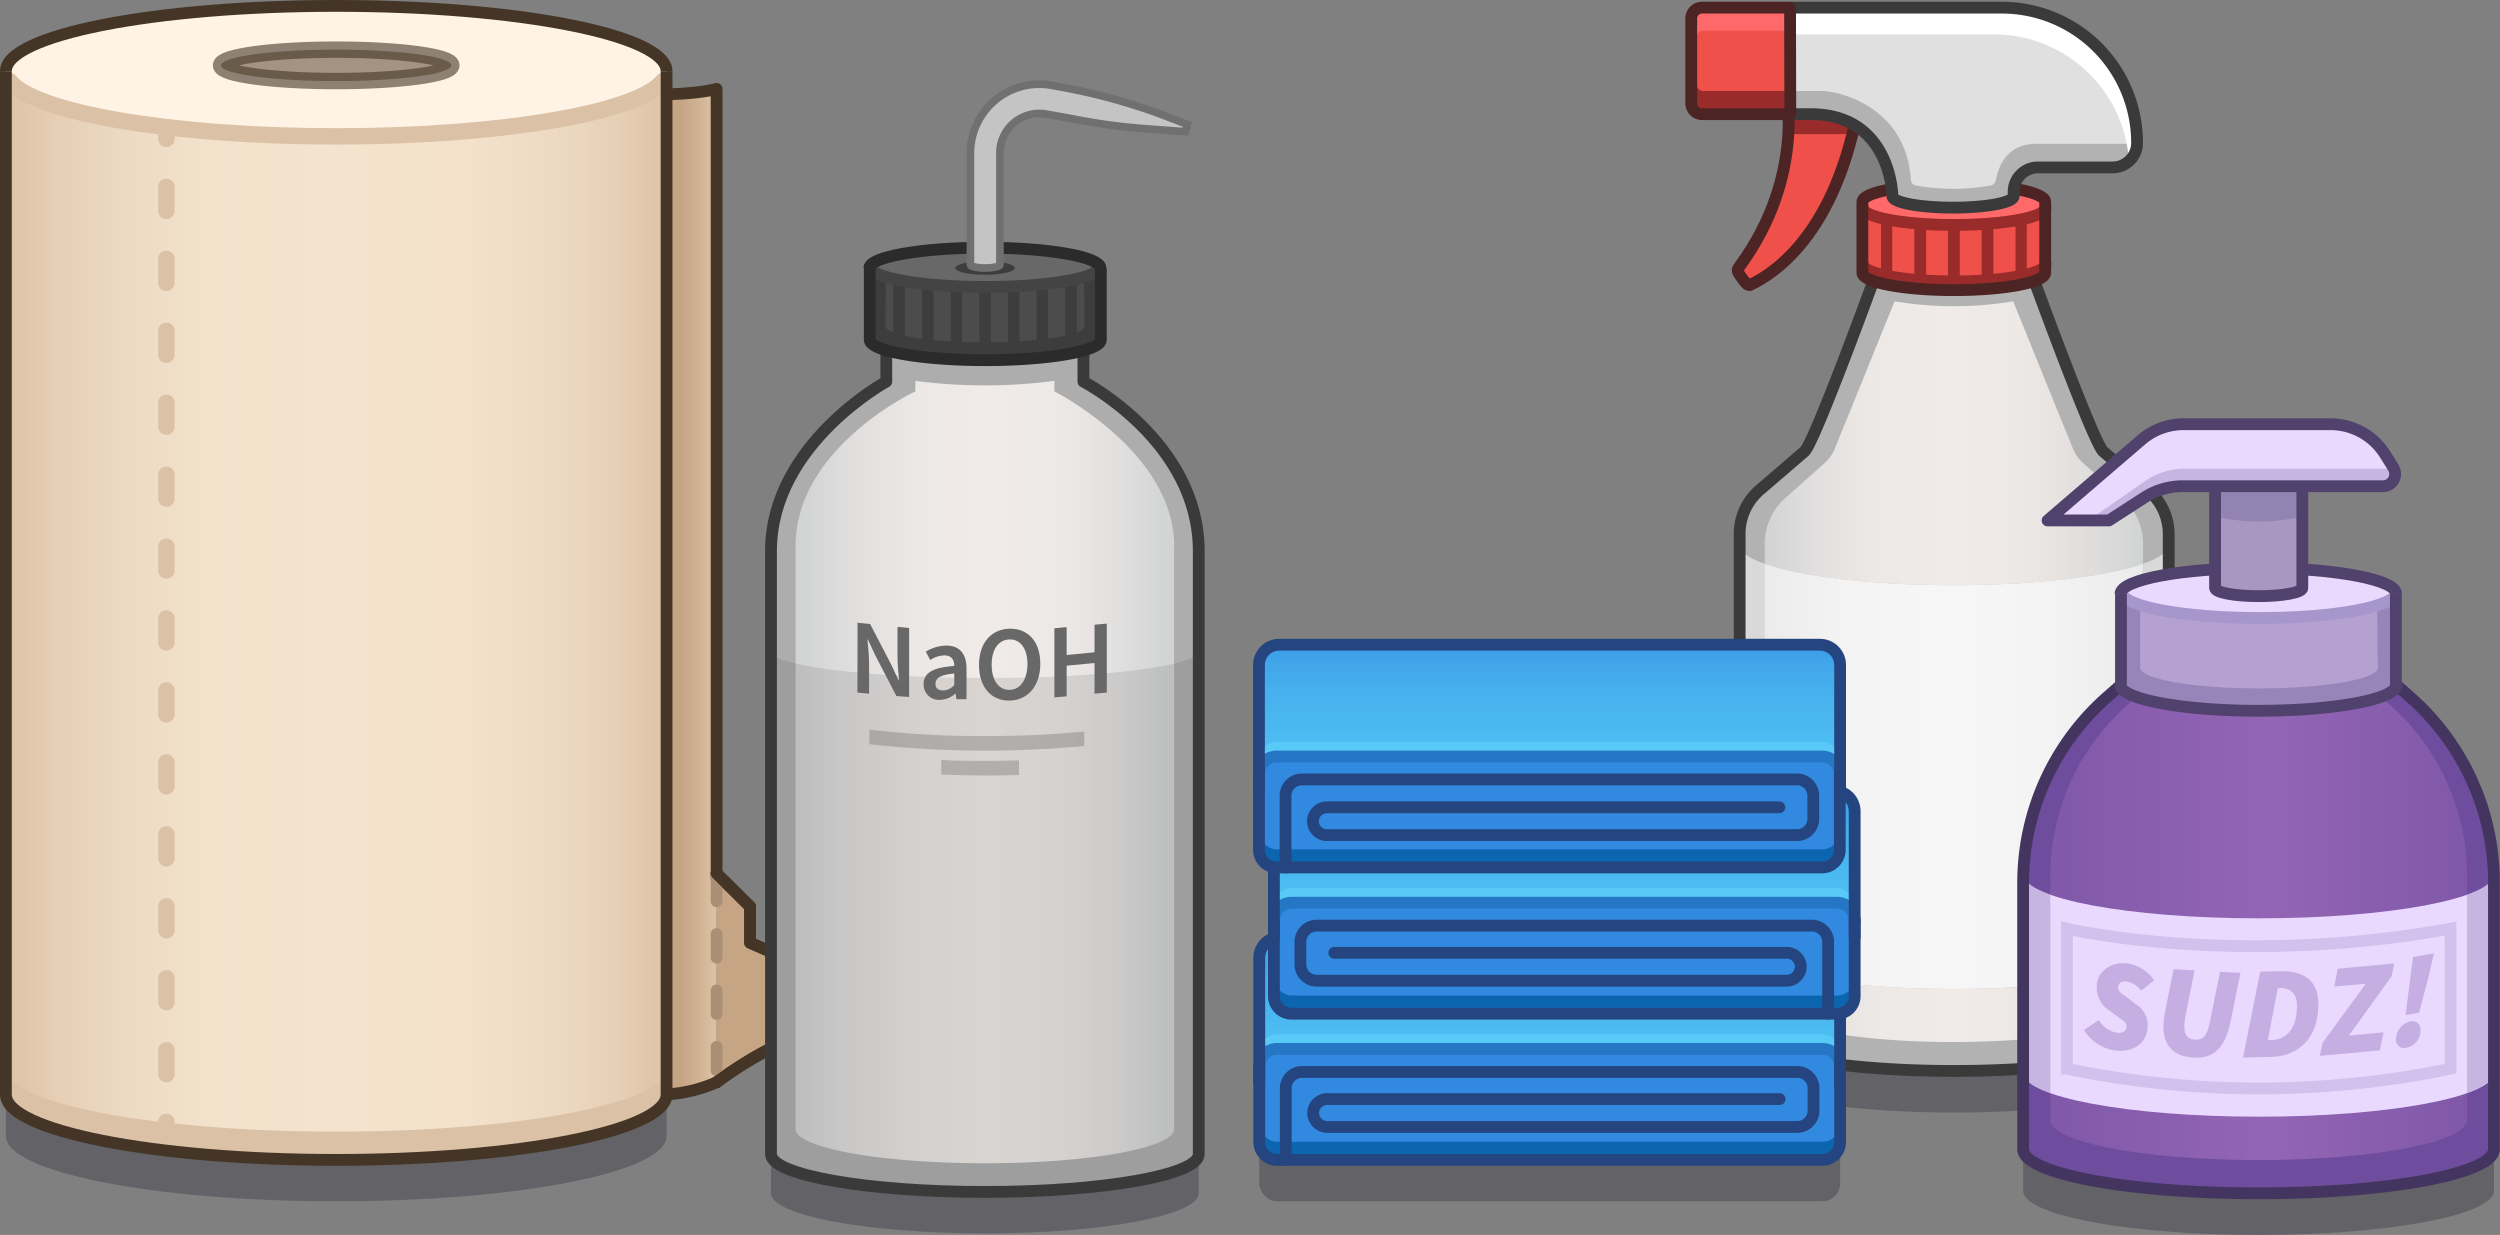 <svg xmlns="http://www.w3.org/2000/svg" xmlns:xlink="http://www.w3.org/1999/xlink" viewBox="0 0 326.3 161.18"><rect x="0" y="0" width="326.3" height="161.18" fill="#808080" stroke="none"/><defs><style>.cls-1{fill:url(#linear-gradient);}.cls-10,.cls-12,.cls-18,.cls-2,.cls-21,.cls-22,.cls-23,.cls-25,.cls-32,.cls-33,.cls-4,.cls-42,.cls-43,.cls-44,.cls-52,.cls-55,.cls-56,.cls-59,.cls-61,.cls-9{fill:none;}.cls-10,.cls-11,.cls-2,.cls-3{stroke:#443526;}.cls-12,.cls-2,.cls-21,.cls-22,.cls-23,.cls-3,.cls-32,.cls-33,.cls-4,.cls-43,.cls-52,.cls-55,.cls-9{stroke-linecap:round;}.cls-18,.cls-2,.cls-23,.cls-25,.cls-3,.cls-44,.cls-55,.cls-56{stroke-linejoin:round;}.cls-10,.cls-18,.cls-2,.cls-21,.cls-23,.cls-3,.cls-32,.cls-33,.cls-4,.cls-43,.cls-44,.cls-52,.cls-55,.cls-56,.cls-59{stroke-width:1.54px;}.cls-3{fill:#c6a585;}.cls-4{stroke:#aa8f75;stroke-dasharray:3.08 4.28;}.cls-10,.cls-11,.cls-12,.cls-21,.cls-22,.cls-32,.cls-33,.cls-4,.cls-42,.cls-43,.cls-46,.cls-52,.cls-59,.cls-61,.cls-9{stroke-miterlimit:10;}.cls-5{fill:#47454f;opacity:0.5;}.cls-6{fill:#dbc1a5;}.cls-7{fill:url(#linear-gradient-2);}.cls-8{fill:#fff3e6;}.cls-12,.cls-9{stroke:#dbc1a5;}.cls-11,.cls-12,.cls-9{stroke-width:2.14px;}.cls-11{fill:#665440;opacity:0.6;}.cls-12{stroke-dasharray:3.13 6.26;}.cls-13{fill:#b2b2b2;}.cls-14{fill:url(#linear-gradient-3);}.cls-15{fill:url(#linear-gradient-4);}.cls-16,.cls-27{fill:#fff;}.cls-16{opacity:0.51;}.cls-17{opacity:0.9;fill:url(#linear-gradient-5);}.cls-18{stroke:#3a3a3a;}.cls-19{fill:#f0504a;}.cls-20{fill:#ff6969;}.cls-21,.cls-22{stroke:#992b2b;}.cls-22{stroke-width:1.47px;}.cls-23,.cls-25{stroke:#4c2423;}.cls-24{fill:#992b2b;}.cls-25,.cls-61{stroke-width:1.54px;}.cls-26{fill:#e0e0e0;}.cls-28{fill:url(#linear-gradient-6);}.cls-29{fill:#64d7ff;opacity:0.48;}.cls-30{fill:#0c66af;}.cls-31{fill:#3289e0;}.cls-32{stroke:#2676c6;}.cls-33{stroke:#24457f;}.cls-34{fill:url(#linear-gradient-7);}.cls-35{fill:url(#linear-gradient-8);}.cls-36{fill:#adadad;}.cls-37{fill:url(#linear-gradient-9);}.cls-38,.cls-39{fill:#3d3d3d;}.cls-38{opacity:0.13;}.cls-40{fill:#4c4c4c;}.cls-41,.cls-45{fill:#686868;}.cls-42{stroke:#3d3d3d;stroke-width:1.5px;}.cls-43{stroke:#444;}.cls-44{stroke:#2b2b2b;}.cls-45{opacity:0.34;}.cls-46{fill:#c4c4c4;stroke:#707070;}.cls-47{fill:#6f4d9e;}.cls-48{fill:#9b71d8;}.cls-49{fill:url(#linear-gradient-10);}.cls-50{fill:#e9d9ff;}.cls-51,.cls-54{fill:#b4a1d1;}.cls-51{opacity:0.66;}.cls-52{stroke:#443560;}.cls-53{fill:#9785ba;}.cls-55{stroke:#a696cc;}.cls-56,.cls-59{stroke:#50416d;}.cls-57{fill:#a897c1;}.cls-58{fill:#9383b2;}.cls-60{opacity:0.3;}.cls-61{stroke:#b4a1d1;opacity:0.42;}</style><linearGradient id="linear-gradient" x1="93.62" y1="-68.78" x2="88.98" y2="-68.78" gradientTransform="matrix(1, 0, 0, -1, 0, 8.4)" gradientUnits="userSpaceOnUse"><stop offset="0" stop-color="#ddc3a6"/><stop offset="1" stop-color="#c6a585"/></linearGradient><linearGradient id="linear-gradient-2" x1="0.77" y1="78.49" x2="87" y2="78.49" gradientUnits="userSpaceOnUse"><stop offset="0" stop-color="#ddc3a6"/><stop offset="0.07" stop-color="#e5ceb4"/><stop offset="0.18" stop-color="#eddac3"/><stop offset="0.3" stop-color="#f2e1cb"/><stop offset="0.5" stop-color="#f4e3ce"/><stop offset="0.7" stop-color="#f3e1cb"/><stop offset="0.83" stop-color="#eedac3"/><stop offset="0.93" stop-color="#e5cfb5"/><stop offset="1" stop-color="#ddc3a6"/></linearGradient><linearGradient id="linear-gradient-3" x1="-468.83" y1="57.88" x2="-419.44" y2="57.88" gradientTransform="matrix(-1, 0, 0, 1, -189.12, 0)" gradientUnits="userSpaceOnUse"><stop offset="0" stop-color="#d1d3d4"/><stop offset="0.14" stop-color="#e0dedd"/><stop offset="0.32" stop-color="#ece8e5"/><stop offset="0.5" stop-color="#f0ebe8"/><stop offset="0.7" stop-color="#ede9e6"/><stop offset="0.85" stop-color="#e3e1e0"/><stop offset="0.99" stop-color="#d2d4d5"/><stop offset="1" stop-color="#d1d3d4"/></linearGradient><linearGradient id="linear-gradient-4" x1="-468.83" y1="131.14" x2="-419.44" y2="131.14" xlink:href="#linear-gradient-3"/><linearGradient id="linear-gradient-5" x1="-468.83" y1="101.33" x2="-419.44" y2="101.33" gradientTransform="matrix(-1, 0, 0, 1, -189.12, 0)" gradientUnits="userSpaceOnUse"><stop offset="0" stop-color="#f1f2f2"/><stop offset="0.23" stop-color="#fbfbfb"/><stop offset="0.5" stop-color="#fff"/><stop offset="0.77" stop-color="#fcfcfc"/><stop offset="0.99" stop-color="#f2f3f3"/><stop offset="1" stop-color="#f1f2f2"/></linearGradient><linearGradient id="linear-gradient-6" x1="202.26" y1="116.99" x2="202.26" y2="141.42" gradientUnits="userSpaceOnUse"><stop offset="0" stop-color="#3289e0"/><stop offset="0.19" stop-color="#3b9be6"/><stop offset="0.46" stop-color="#46b0ed"/><stop offset="0.73" stop-color="#4cbcf1"/><stop offset="1" stop-color="#4ec0f2"/></linearGradient><linearGradient id="linear-gradient-7" x1="153.6" y1="97.91" x2="153.6" y2="122.34" gradientTransform="matrix(1, 0, 0, -1, 50.57, 225.57)" xlink:href="#linear-gradient-6"/><linearGradient id="linear-gradient-8" x1="202.23" y1="78.83" x2="202.23" y2="103.26" xlink:href="#linear-gradient-6"/><linearGradient id="linear-gradient-9" x1="104.2" y1="100.77" x2="152.78" y2="100.77" gradientTransform="matrix(1, 0, 0, 1, 0, 0)" xlink:href="#linear-gradient-3"/><linearGradient id="linear-gradient-10" x1="241.3" y1="115.73" x2="345.19" y2="115.73" gradientUnits="userSpaceOnUse"><stop offset="0" stop-color="#6f4d9e"/><stop offset="0.53" stop-color="#9465b5"/><stop offset="0.6" stop-color="#8e61b1"/><stop offset="1" stop-color="#6f4d9e"/></linearGradient></defs><g id="Layer_2" data-name="Layer 2"><g id="cleaning_station_detial" data-name="cleaning station detial"><path class="cls-1" d="M77.46,141.26s7.89,3.66,16.07,0V11.6s-5.48,1.7-19.9-.1S77.46,141.26,77.46,141.26Z"/><path class="cls-2" d="M93.53,114.62V11.6s-5.48,1.7-19.9-.1,3.83,129.76,3.83,129.76,7.89,3.66,16.07,0"/><path class="cls-3" d="M93.53,141.26s9.84-7.6,17.3-7.42l-8.65-4.06,1.94-4-6.22-2.73v-4.73L93.53,114"/><line class="cls-4" x1="93.53" y1="114.55" x2="93.53" y2="140.92"/><path class="cls-2" d="M93.53,141.26s9.84-7.6,17.3-7.42l-8.65-4.06,1.94-4-6.22-2.73v-4.73L93.53,114"/><path class="cls-5" d="M.77,14.69V148.28c0,4.7,19.3,8.51,43.11,8.51S87,153,87,148.28V14.69"/><path class="cls-6" d="M.77,9.29V142.87c0,4.7,19.3,8.52,43.11,8.52S87,147.57,87,142.87V9.29"/><path class="cls-7" d="M.77,9.29v130.2c0,4.53,19.3,8.21,43.11,8.21S87,144,87,139.49V9.29"/><ellipse class="cls-8" cx="43.88" cy="9.29" rx="43.11" ry="8.52"/><path class="cls-9" d="M86.5,10.59c-3.18,4.08-21,7.21-42.62,7.21S4.44,14.67,1.27,10.59"/><path class="cls-10" d="M.77,9.29C.77,4.58,20.07.77,43.88.77S87,4.58,87,9.29"/><path class="cls-10" d="M.77,9.29V142.87c0,4.7,19.3,8.52,43.11,8.52S87,147.57,87,142.87V9.29"/><ellipse class="cls-11" cx="43.88" cy="8.53" rx="15.03" ry="2.05"/><line class="cls-9" x1="21.72" y1="16.59" x2="21.72" y2="18.13"/><line class="cls-12" x1="21.72" y1="24.39" x2="21.72" y2="143.29"/><line class="cls-9" x1="21.72" y1="146.42" x2="21.72" y2="147.96"/><path class="cls-5" d="M229.62,69.43l5.9-5.07c1.29-1.1,9.22-22.87,9.22-22.87H265.3s7.94,21.77,9.22,22.87l5.9,5.07a7.56,7.56,0,0,1,2.64,5.74v64.71c0,2.94-12.55,5.33-28,5.33s-28-2.39-28-5.33V75.17A7.56,7.56,0,0,1,229.62,69.43Z"/><path class="cls-13" d="M229.62,64l5.9-5.07c1.29-1.1,9.22-22.87,9.22-22.87H265.3s7.94,21.77,9.22,22.87l5.9,5.07a7.57,7.57,0,0,1,2.64,5.75v64.71c0,2.94-12.55,5.32-28,5.32s-28-2.38-28-5.32V69.77A7.57,7.57,0,0,1,229.62,64Z"/><path class="cls-14" d="M230.33,73.58V71.06a8,8,0,0,1,2.62-6l5.19-4.61a5.17,5.17,0,0,0,1.41-2.07l7.73-19.05a47.35,47.35,0,0,0,15.48,0l7.73,19.05a5.17,5.17,0,0,0,1.41,2.07l5.19,4.61a8,8,0,0,1,2.62,6v2.52c-4.73,1.66-14,2.8-24.69,2.8S235.06,75.24,230.33,73.58Z"/><path class="cls-15" d="M279.71,126.28v5.07a1.44,1.44,0,0,1-.87,1.35c-2.28,1-9.29,3.27-23.68,3.3h-.28c-14.39,0-21.4-2.34-23.68-3.3a1.44,1.44,0,0,1-.87-1.35v-5.07c4.73,1.67,14,2.8,24.69,2.8S275,128,279.71,126.28Z"/><path class="cls-16" d="M230.33,73.58v52.7c-2.14-.75-3.35-1.61-3.35-2.52V71.06C227,72,228.19,72.83,230.33,73.58Z"/><path class="cls-16" d="M283.06,71.06v52.7c0,.91-1.21,1.77-3.35,2.52V73.58C281.85,72.83,283.06,72,283.06,71.06Z"/><path class="cls-17" d="M255,76.38c10.68,0,20-1.14,24.69-2.8v52.7c-4.73,1.67-14,2.8-24.69,2.8s-20-1.13-24.69-2.8V73.58C235.06,75.24,244.34,76.38,255,76.38Z"/><path class="cls-18" d="M229.62,64l5.9-5.07c1.29-1.1,9.22-22.87,9.22-22.87H265.3s7.94,21.77,9.22,22.87l5.9,5.07a7.57,7.57,0,0,1,2.64,5.75v64.71c0,2.94-12.55,5.32-28,5.32s-28-2.38-28-5.32V69.77A7.57,7.57,0,0,1,229.62,64Z"/><path class="cls-19" d="M227.07,34.74C235.92,22.67,233,10.93,233,10.93h10C240.49,30,231.61,35.71,228.47,37.16c0,0-.25.29-.81-.46s-1-1.29-.82-1.62Z"/><path class="cls-19" d="M267,26.34v9.3h0c-.11,1.24-5.4,2.23-11.93,2.23s-11.82-1-11.93-2.23h0v-9.3Z"/><ellipse class="cls-20" cx="255.02" cy="26.34" rx="11.94" ry="2.27"/><line class="cls-21" x1="255.02" y1="29.36" x2="255.02" y2="37.45"/><line class="cls-21" x1="250.63" y1="29.36" x2="250.63" y2="37.45"/><line class="cls-22" x1="246.24" y1="29.36" x2="246.24" y2="36.73"/><line class="cls-21" x1="259.41" y1="29.36" x2="259.41" y2="37.45"/><line class="cls-22" x1="263.8" y1="29.36" x2="263.8" y2="36.73"/><path class="cls-21" d="M267,27.1c0,1.25-5.34,2.26-11.94,2.26s-11.94-1-11.94-2.26"/><path class="cls-21" d="M267,34.46c0,1.25-5.34,2.27-11.94,2.27s-11.94-1-11.94-2.27"/><path class="cls-23" d="M255,24.08c6.6,0,11.94,1,11.94,2.26v9.3h0c-.11,1.24-5.4,2.23-11.93,2.23s-11.82-1-11.93-2.23h0v-9.3C243.08,25.09,248.43,24.08,255,24.08Z"/><polygon class="cls-24" points="242.54 17.44 241.94 17.51 233.45 17.51 233.35 13.94 242.04 14.22 242.54 17.44"/><path class="cls-25" d="M227.07,34.74C235.92,22.67,233,10.93,233,10.93h10C240.49,30,231.61,35.71,228.47,37.16c0,0-.25.29-.81-.46s-1-1.29-.82-1.62Z"/><path class="cls-26" d="M233.67,14.9h2.63C246.88,14.89,247,25.6,247,25.6c0,.83,3.54,1.5,7.91,1.5s7.91-.67,7.91-1.5c0,0,0,0,0-.06V25A3.18,3.18,0,0,1,266,21.85h9.7a3.19,3.19,0,0,0,3.23-3.09A17.64,17.64,0,0,0,261.29,1H233.64"/><path class="cls-13" d="M233.91,11.88h3.87c2.19,0,11,2,11.63,11.57a.8.8,0,0,0,.65.76,27.65,27.65,0,0,0,9.76,0,.83.83,0,0,0,.67-.66c.23-1.37,1.21-4.78,5.26-4.78h12.79v1.44L276.62,22l-12,.17a18.71,18.71,0,0,0-1.5,1.54c-.09.22-.8,2.42-.8,2.42l-4.53,1.27-6.59-.31-3.93-1.16-1.38-6.3-3.2-3.27s-4-1.29-4.39-1.34-5-.13-5-.13Z"/><path class="cls-27" d="M277.85,20.78a17.66,17.66,0,0,0-17.6-16.29H232.61V1L263,1.05l5.89,1.63,5.53,3.58,4.53,10a6.5,6.5,0,0,1,0,2.35C278.65,19.88,277.87,21,277.85,20.78Z"/><path class="cls-18" d="M233.67,14.9h2.63C246.88,14.89,247,25.6,247,25.6c0,.83,3.54,1.5,7.91,1.5s7.91-.67,7.91-1.5c0,0,0,0,0-.06V25A3.18,3.18,0,0,1,266,21.85h9.7a3.19,3.19,0,0,0,3.23-3.09A17.64,17.64,0,0,0,261.29,1H233.64"/><path class="cls-20" d="M233.67,14.9H222.16a1.42,1.42,0,0,1-1.42-1.42V2.39A1.41,1.41,0,0,1,222.16,1h11.48Z"/><path class="cls-24" d="M233.67,14.9H222.81c-.74,0-1.34-.45-1.34-1V6.05c0-.55.6-1,1.34-1h10.83Z"/><path class="cls-19" d="M233.16,11.88H222.32a.83.83,0,0,1-.85-.8V4.8a.83.83,0,0,1,.85-.8h10.82Z"/><path class="cls-25" d="M233.67,14.9H222.16a1.42,1.42,0,0,1-1.42-1.42V2.39A1.41,1.41,0,0,1,222.16,1h11.48Z"/><rect class="cls-5" x="164.36" y="142.31" width="75.81" height="14.48" rx="2.32"/><path class="cls-28" d="M165.74,122.32h73a1.38,1.38,0,0,1,1.38,1.38v17.72a0,0,0,0,1,0,0H164.36a0,0,0,0,1,0,0V123.7A1.38,1.38,0,0,1,165.74,122.32Z"/><rect class="cls-29" x="164.36" y="134.99" width="75.81" height="12.12" rx="2.32"/><rect class="cls-30" x="164.36" y="136.9" width="75.81" height="14.48" rx="2.32"/><rect class="cls-31" x="164.36" y="136.9" width="75.81" height="12.12" rx="2.32"/><path class="cls-32" d="M164.36,139.22a2.32,2.32,0,0,1,2.32-2.32h71.17a2.32,2.32,0,0,1,2.32,2.32"/><path class="cls-33" d="M167.82,151.39V142a2.13,2.13,0,0,1,2.17-2.09h64.55A2.13,2.13,0,0,1,236.7,142V145a2.13,2.13,0,0,1-2.16,2.09H173.28a1.86,1.86,0,0,1-1.89-1.82h0a1.86,1.86,0,0,1,1.89-1.82h59"/><path class="cls-33" d="M164.36,141.42V125a2.64,2.64,0,0,1,2.64-2.64h70.53a2.64,2.64,0,0,1,2.64,2.64v16.46"/><path class="cls-33" d="M240.17,139.22v9.85a2.32,2.32,0,0,1-2.32,2.32H166.68a2.32,2.32,0,0,1-2.32-2.32v-9.85"/><path class="cls-34" d="M166.27,103.23h75.81a0,0,0,0,1,0,0V121a1.38,1.38,0,0,1-1.38,1.38h-73a1.38,1.38,0,0,1-1.38-1.38V103.23a0,0,0,0,1,0,0Z" transform="translate(408.34 225.57) rotate(-180)"/><rect class="cls-29" x="166.27" y="115.91" width="75.81" height="12.12" rx="2.32"/><rect class="cls-30" x="166.27" y="117.82" width="75.81" height="14.48" rx="2.32"/><rect class="cls-31" x="166.27" y="117.82" width="75.81" height="12.12" rx="2.32"/><path class="cls-32" d="M242.07,120.14a2.31,2.31,0,0,0-2.31-2.32H168.58a2.31,2.31,0,0,0-2.31,2.32"/><path class="cls-33" d="M238.61,132.3v-9.4a2.13,2.13,0,0,0-2.17-2.09H171.9a2.13,2.13,0,0,0-2.17,2.09v3A2.13,2.13,0,0,0,171.9,128h61.25a1.86,1.86,0,0,0,1.89-1.82h0a1.85,1.85,0,0,0-1.89-1.82h-59"/><path class="cls-33" d="M242.07,122.33V105.88a2.65,2.65,0,0,0-2.64-2.65H168.91a2.65,2.65,0,0,0-2.64,2.65v16.45"/><path class="cls-33" d="M166.27,120.14V130a2.3,2.3,0,0,0,2.31,2.31h71.18a2.3,2.3,0,0,0,2.31-2.31v-9.85"/><path class="cls-35" d="M165.71,84.15h73a1.38,1.38,0,0,1,1.38,1.38v17.72a0,0,0,0,1,0,0H164.32a0,0,0,0,1,0,0V85.54A1.38,1.38,0,0,1,165.71,84.15Z"/><rect class="cls-29" x="164.32" y="96.83" width="75.81" height="12.12" rx="2.32"/><rect class="cls-30" x="164.32" y="98.74" width="75.81" height="14.48" rx="2.32"/><rect class="cls-31" x="164.32" y="98.74" width="75.81" height="12.12" rx="2.32"/><path class="cls-32" d="M164.32,101.06a2.32,2.32,0,0,1,2.32-2.32h71.18a2.32,2.32,0,0,1,2.31,2.32"/><path class="cls-33" d="M167.79,113.22v-9.4a2.13,2.13,0,0,1,2.17-2.09H234.5a2.13,2.13,0,0,1,2.17,2.09v3.05A2.12,2.12,0,0,1,234.5,109H173.24a1.84,1.84,0,0,1-1.88-1.81h0a1.85,1.85,0,0,1,1.88-1.82h59"/><path class="cls-33" d="M164.32,103.25V86.79A2.65,2.65,0,0,1,167,84.15h70.53a2.64,2.64,0,0,1,2.64,2.64v16.46"/><path class="cls-33" d="M240.13,101.06v9.85a2.31,2.31,0,0,1-2.31,2.31H166.64a2.31,2.31,0,0,1-2.32-2.31v-9.85"/><path class="cls-5" d="M100.63,72.14v83.6c0,2.89,12.5,5.24,27.92,5.24s27.91-2.35,27.91-5.24V72.14"/><path class="cls-36" d="M141.41,49.81V39.65H115.68V49.81s-15.05,8.58-15.05,22.1v78.73c0,2.72,12.5,4.93,27.92,4.93s27.91-2.21,27.91-4.93V71.91C156.46,57,141.41,49.81,141.41,49.81Z"/><path class="cls-37" d="M137.62,51.08V49.71a69.78,69.78,0,0,1-18.15,0v1.37s-15.63,7.31-15.63,20.16v76.1c0,2.48,11.06,4.49,24.71,4.49s24.7-2,24.7-4.49V71.24C153.25,59,137.62,51.08,137.62,51.08Z"/><path class="cls-38" d="M156.46,85c0,1.93-12.5,3.49-27.91,3.49S100.63,86.88,100.63,85l.13,66.15s3.55,4.47,27.79,4.47,27.91-3.81,27.91-4.93Z"/><path class="cls-18" d="M115.68,39.65V49.81S100.63,58,100.63,71.91v78.73c0,2.72,12.5,4.93,27.92,4.93s27.91-2.21,27.91-4.93V71.91c0-14.32-15.05-22.1-15.05-22.1V39.65"/><path class="cls-39" d="M143.58,44.15V35H113.52v9.17a.64.64,0,0,0,0,.17c0,1.47,6.75,2.67,15.08,2.67s15.08-1.2,15.08-2.67A.64.64,0,0,0,143.58,44.15Z"/><path class="cls-40" d="M141.48,35.09H115.62s-.05,7.42-.05,7.47c0,1.17,5.81,2.13,13,2.13s13-1,13-2.13C141.52,42.51,141.48,35.09,141.48,35.09Z"/><ellipse class="cls-41" cx="128.55" cy="34.98" rx="15.08" ry="2.66"/><line class="cls-42" x1="117.36" y1="36.79" x2="117.36" y2="45"/><line class="cls-42" x1="121.1" y1="36.79" x2="121.1" y2="45"/><line class="cls-42" x1="124.84" y1="36.8" x2="124.84" y2="45.01"/><line class="cls-42" x1="128.57" y1="36.8" x2="128.57" y2="45.01"/><line class="cls-42" x1="132.31" y1="36.8" x2="132.31" y2="45.01"/><line class="cls-42" x1="136.04" y1="36.8" x2="136.04" y2="45.01"/><line class="cls-42" x1="139.78" y1="36.79" x2="139.78" y2="45"/><path class="cls-43" d="M143.57,34.79c0,1.47-6.6,2.66-14.92,2.66s-15.08-1.19-15.08-2.66"/><path class="cls-44" d="M113.52,35v9.17a.64.64,0,0,0,0,.17c0,1.47,6.75,2.67,15.08,2.67s15.08-1.2,15.08-2.67a.64.64,0,0,0,0-.17V35"/><path class="cls-44" d="M113.47,35c0-1.47,6.75-2.67,15.08-2.67s15.08,1.2,15.08,2.67"/><path class="cls-41" d="M111.93,81.28l1.64.17,2.79,5.37.93,2h.06c-.08-.94-.21-2.1-.21-3.11V81.82l1.52.15v9L117,90.85l-2.79-5.38-.93-2h-.06c.08,1,.21,2.06.21,3.07v4l-1.52-.15Z"/><path class="cls-41" d="M120.55,89.29c0-1.46,1.2-2.17,4-2.37,0-.73-.31-1.35-1.23-1.38a3.5,3.5,0,0,0-1.9.6l-.59-1.08a5.18,5.18,0,0,1,2.79-.8c1.69.06,2.53,1.14,2.53,3v4l-1.31,0-.12-.75h0a3.21,3.21,0,0,1-2.11.84A2,2,0,0,1,120.55,89.29Zm4,.14V87.91c-1.83.16-2.45.62-2.45,1.31s.41.88,1,.9A2,2,0,0,0,124.53,89.43Z"/><path class="cls-41" d="M127.78,86.8c0-2.93,1.63-4.69,4-4.74s4,1.65,4,4.57-1.63,4.76-4,4.81S127.78,89.72,127.78,86.8Zm6.32-.14c0-2-.91-3.23-2.33-3.2s-2.34,1.27-2.34,3.3.91,3.31,2.34,3.28S134.1,88.69,134.1,86.66Z"/><path class="cls-41" d="M137.62,82l1.6-.15v3.64l3.64-.35V81.54l1.6-.15v9l-1.6.15v-4l-3.64.34v4l-1.6.15Z"/><path class="cls-45" d="M141.52,95.48c-3.64.36-7.94.59-12.91.59a124.94,124.94,0,0,1-15.14-.84v1.9a136.93,136.93,0,0,0,15.14.85c3.58,0,8.32-.17,12.91-.61Z"/><path class="cls-45" d="M133,99.24c-1.41.05-2.86.07-4.39.07-2,0-3.93,0-5.75-.12v1.9c2.08.09,4,.13,5.75.13,1.32,0,2.82,0,4.39-.08Z"/><ellipse class="cls-39" cx="128.57" cy="34.98" rx="3.89" ry="0.88"/><path class="cls-46" d="M126.66,19.81a9,9,0,0,1,10.19-8.74l1.74.31a76.79,76.79,0,0,1,13.63,3.8L155,16.25l-.27.94-5.4-.4a77.84,77.84,0,0,1-8.45-1.11c-2-.38-4.18-.77-4.57-.83A5.16,5.16,0,0,0,131,17.77a5.13,5.13,0,0,0-.49,2.11l0,14.66h0c0,.24-.87.44-1.93.44s-1.92-.2-1.92-.44h0Z"/><path class="cls-5" d="M276.83,94.8,275,96.4a32.33,32.33,0,0,0-10.94,24.24v34.78c0,3.18,13.76,5.76,30.73,5.76s30.72-2.58,30.72-5.76V120.64A32.29,32.29,0,0,0,314.59,96.4l-1.81-1.6"/><path class="cls-47" d="M314.59,91l-1.81-1.6V77.52H276.83V89.39L275,91a32.33,32.33,0,0,0-10.94,24.24V150c0,3.18,13.76,5.75,30.73,5.75s30.72-2.57,30.72-5.75V115.23A32.29,32.29,0,0,0,314.59,91Z"/><ellipse class="cls-48" cx="294.81" cy="77.52" rx="18.03" ry="3.38"/><path class="cls-49" d="M312.32,92.34l-1.6-1.46V80.06H278.9V90.88l-1.6,1.46a29.84,29.84,0,0,0-9.69,22.1v31.72c0,2.9,12.18,5.25,27.2,5.25S322,149.06,322,146.16V114.44A29.87,29.87,0,0,0,312.32,92.34Z"/><path class="cls-50" d="M325.53,114.1c0,3.18-13.75,5.76-30.72,5.76s-30.73-2.58-30.73-5.76V140c0,3.18,13.76,5.75,30.73,5.75s30.72-2.57,30.72-5.75Z"/><path class="cls-51" d="M264.08,114.1V140c0,1,1.29,1.87,3.53,2.67V116.78C265.37,116,264.08,115.07,264.08,114.1Z"/><path class="cls-51" d="M325.53,140V114.1c0,1-1.28,1.88-3.53,2.68v25.87C324.25,141.85,325.53,140.94,325.53,140Z"/><path class="cls-52" d="M276.83,89.39,275,91a32.33,32.33,0,0,0-10.94,24.24V150c0,3.18,13.76,5.75,30.73,5.75s30.72-2.57,30.72-5.75V115.23A32.29,32.29,0,0,0,314.59,91l-1.81-1.6"/><path class="cls-53" d="M312.78,89.17V77.52H276.83V89.17a.9.9,0,0,0-.06.22c0,1.87,8.08,3.38,18,3.38s18-1.51,18-3.38A.6.6,0,0,0,312.78,89.17Z"/><path class="cls-54" d="M310.27,77.66H279.34s0,9.43,0,9.49c0,1.49,6.95,2.7,15.52,2.7s15.51-1.21,15.51-2.7C310.32,87.09,310.27,77.66,310.27,77.66Z"/><ellipse class="cls-50" cx="294.81" cy="77.52" rx="18.03" ry="3.38"/><path class="cls-55" d="M312.78,77.28c0,1.86-7.89,3.38-17.85,3.38s-18-1.52-18-3.38"/><path class="cls-56" d="M276.83,77.52V89.17a.9.9,0,0,0-.06.22c0,1.87,8.08,3.38,18,3.38s18-1.51,18-3.38a.6.6,0,0,0-.06-.22V77.52"/><path class="cls-56" d="M276.77,77.52c0-1.87,8.08-3.38,18-3.38s18,1.51,18,3.38"/><path class="cls-57" d="M289.11,62.07V76.74c0,.59,2.55,1.07,5.7,1.07s5.69-.48,5.69-1.07V62.07Z"/><path class="cls-50" d="M311.38,59.43l1,1.61A1.59,1.59,0,0,1,311,63.46H284.9a9.17,9.17,0,0,0-5,1.47l-4.65,3h-8l12.29-10.56a8.46,8.46,0,0,1,5.47-2h19.21A8.4,8.4,0,0,1,311.38,59.43Z"/><path class="cls-58" d="M289.11,67.39a24.15,24.15,0,0,0,11.39,0V63.46H289.11Z"/><path class="cls-59" d="M289.11,64V76.74c0,.59,2.55,1.07,5.7,1.07s5.69-.48,5.69-1.07V64"/><path class="cls-51" d="M272.47,68l7.47-5.19a9.09,9.09,0,0,1,5.19-1.63h27.22s.48,2.33-1.36,2.33l-27.29.08-2.66.78L275,68Z"/><path class="cls-56" d="M311.38,59.43l1,1.61A1.59,1.59,0,0,1,311,63.46H284.9a9.17,9.17,0,0,0-5,1.47l-4.65,3h-8l12.29-10.56a8.46,8.46,0,0,1,5.47-2h19.21A8.4,8.4,0,0,1,311.38,59.43Z"/><g class="cls-60"><path class="cls-47" d="M272,134.43l1.94-1.29a3.56,3.56,0,0,0,2.31,1.65c.79.1,1.3-.19,1.3-.81s-.5-.79-1.26-1.37l-1-.72a3.6,3.6,0,0,1-1.63-3.06c0-2,1.82-3.37,4.07-3.08a5.3,5.3,0,0,1,3.43,2.18l-1.7,1.39a3,3,0,0,0-1.84-1.21c-.78-.11-1.17.27-1.17.81s.48.73,1.36,1.41l1,.76a3.16,3.16,0,0,1,1.5,2.86c0,2-1.67,3.49-4.32,3.15A5.76,5.76,0,0,1,272,134.43Z"/><path class="cls-47" d="M283.69,126.51l2.75.13-1.2,6a8.09,8.09,0,0,0-.14,1.26c0,1.14.34,1.74,1.47,1.79s1.54-.69,1.92-2.59l1.27-6.26,2.67.12-1.26,6.19c-.69,3.47-2.13,5-4.67,4.9-2.77-.12-4.14-1.46-4.14-4.2a11.8,11.8,0,0,1,.24-1.88Z"/><path class="cls-47" d="M295,126.82l2.6-.06c3.13-.07,5,1.26,5,4.28,0,4.53-2.67,6.83-6.17,6.91l-3.67.08Zm1.37,8.93c1.85,0,3.43-1.24,3.43-4.47,0-1.75-1-2.35-2.26-2.32h-.24L296,135.76Z"/><path class="cls-47" d="M303.13,136.13l5.64-7.73-4.1.37.44-2.34,7.39-.68-.35,1.68-5.57,7.73,4.52-.42-.48,2.35-7.83.72Z"/><path class="cls-47" d="M312.73,135.56a2.39,2.39,0,0,1,1.86-2.25,1.1,1.1,0,0,1,1.35,1.21,2.34,2.34,0,0,1-1.86,2.24A1.08,1.08,0,0,1,312.73,135.56Zm1.89-8.19.34-2.47,2.71-.47-.55,2.5-1.38,5.25-1.76.31Z"/></g><path class="cls-61" d="M319.84,139.49V121.21c-28.23,5.14-50.06,0-50.06,0v18.28A123,123,0,0,0,319.84,139.49Z"/></g></g></svg>